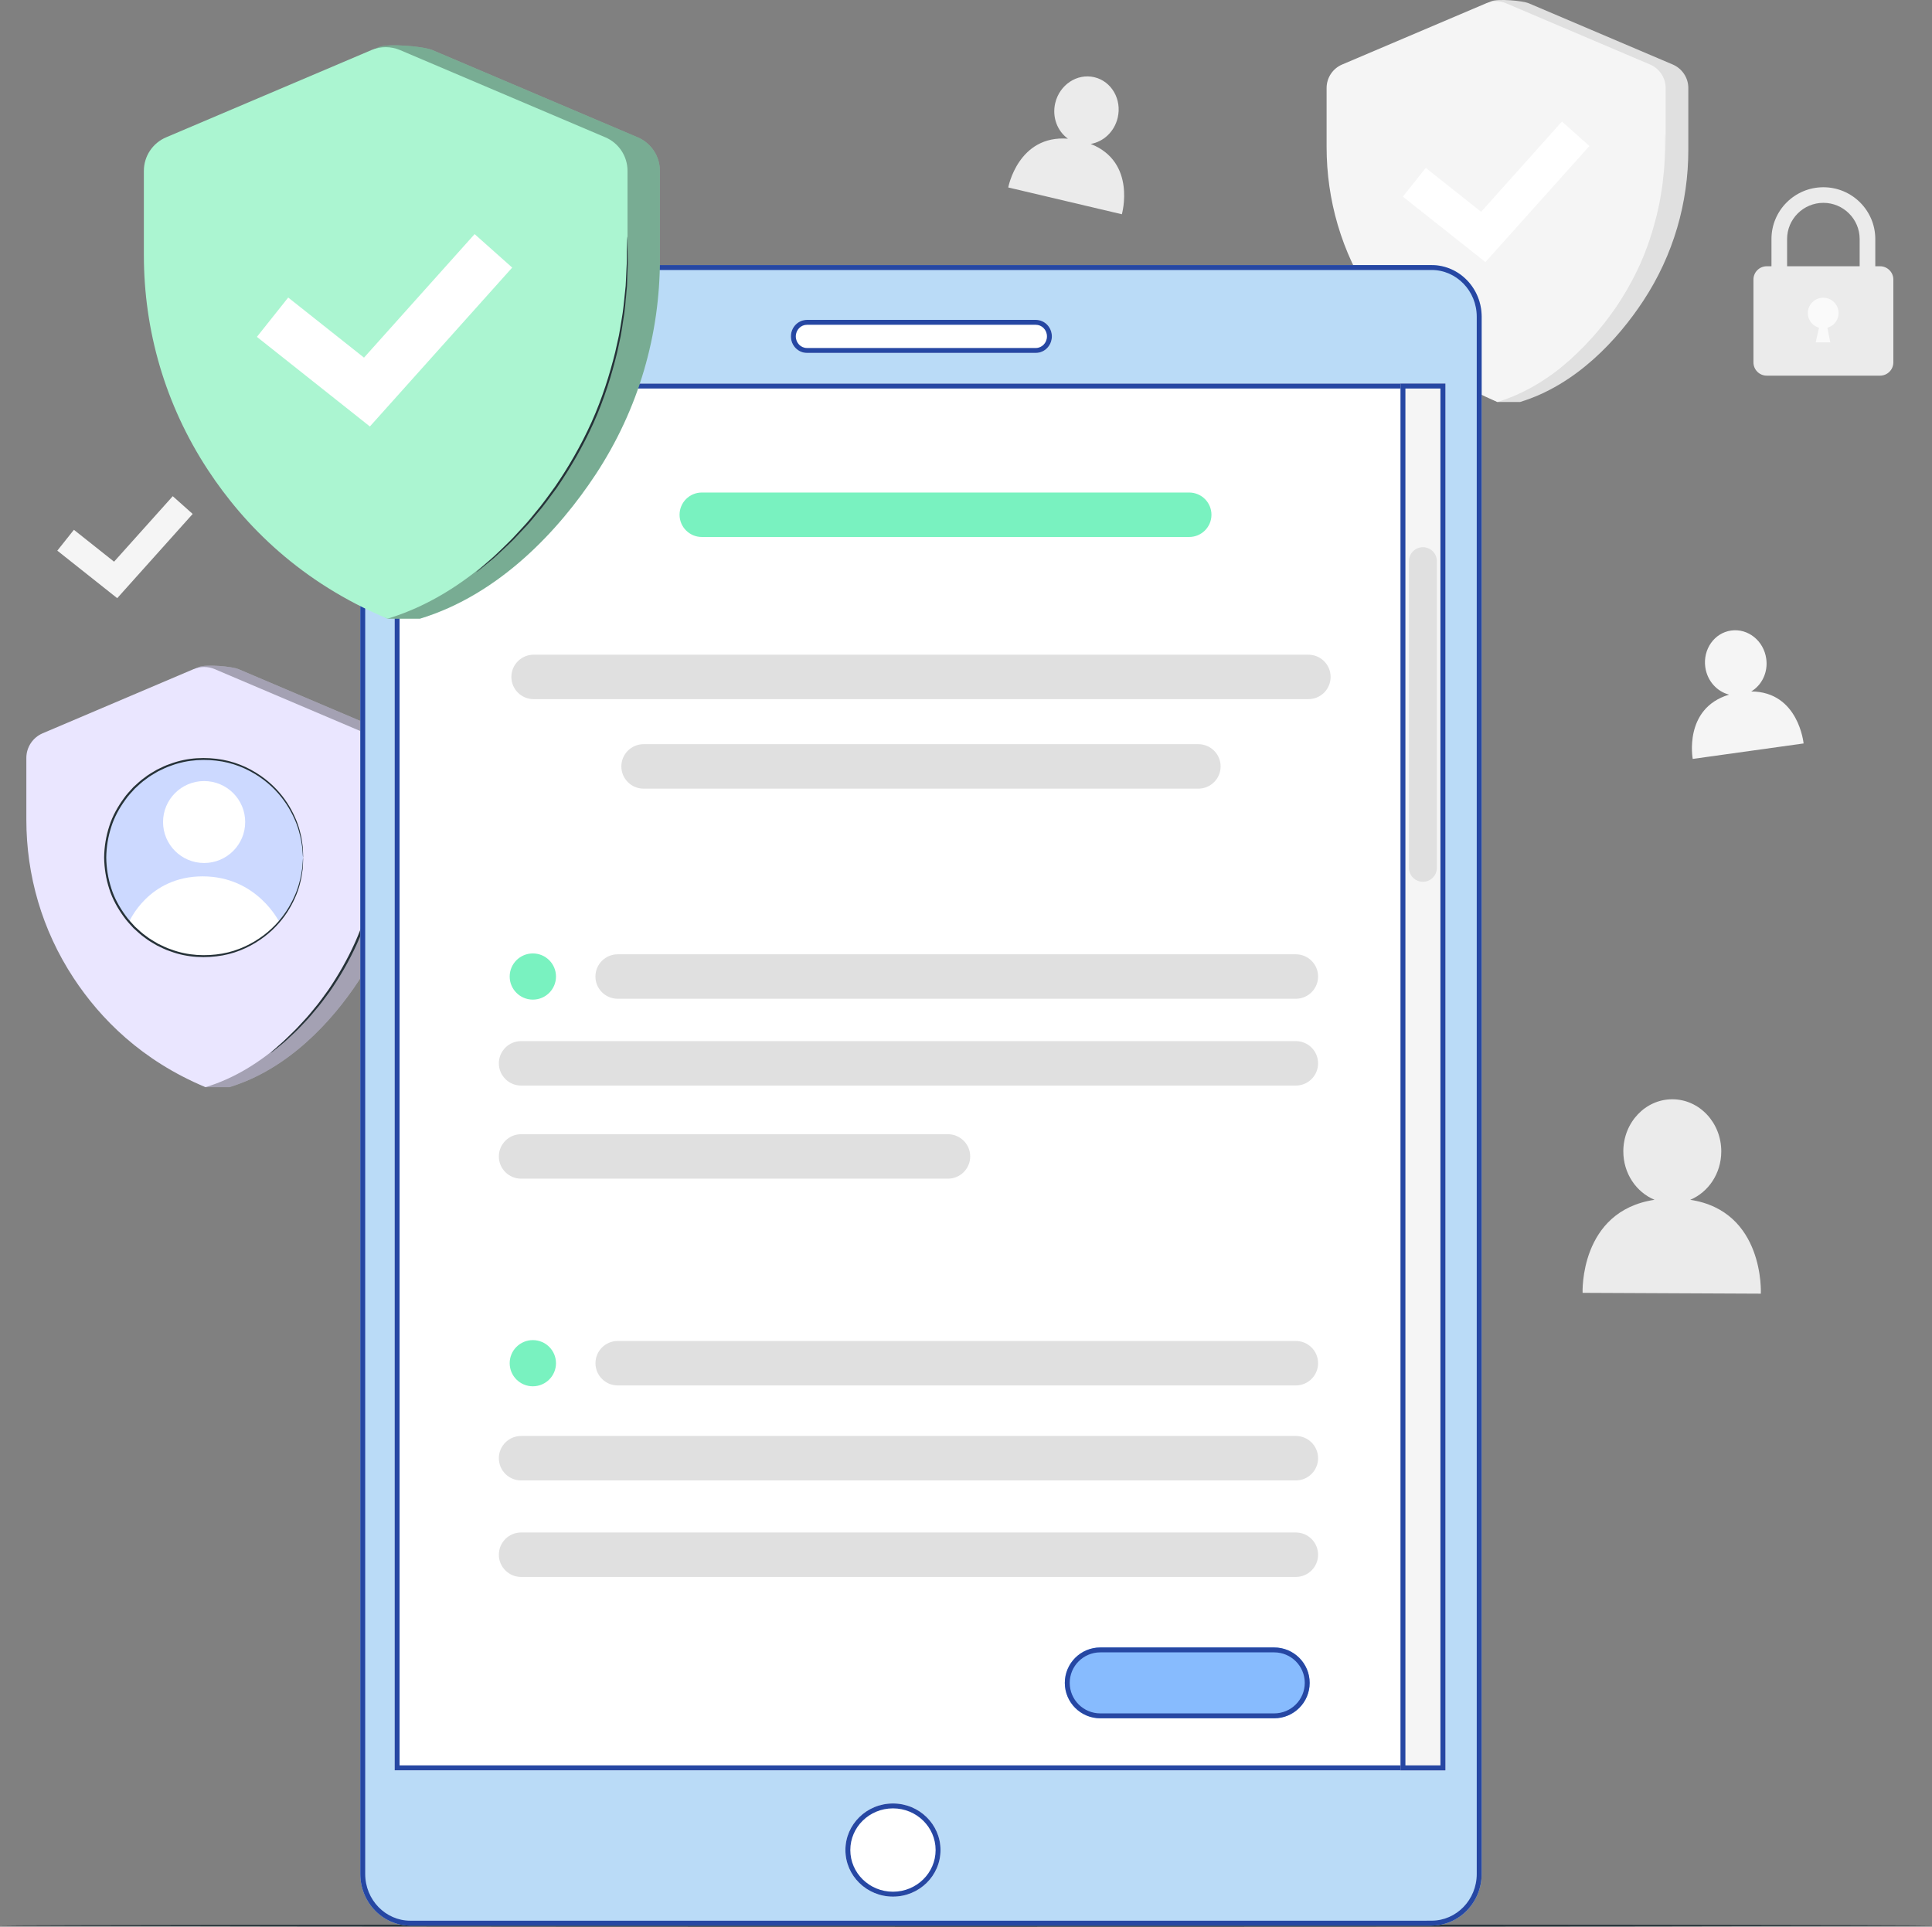 <svg width="394" height="393" viewBox="0 0 394 393" fill="none" xmlns="http://www.w3.org/2000/svg">
<rect x="0" y="0" width="394" height="393" fill="#808080" stroke="none"/>
<g clip-path="url(#clip0_439_5571)">
<path d="M304.105 0.264L278.342 13.156C276.413 13.973 275.162 15.862 275.162 17.954V29.976C275.162 40.714 278.166 51.365 284.349 60.759C288.991 67.816 295.147 76.832 305.382 81.991H310.007C321.404 78.519 329.913 69.275 335.118 61.366C341.301 51.971 344.305 41.321 344.305 30.582V17.954C344.305 15.862 343.054 13.982 341.125 13.156L311.786 0.677C310.473 0.123 305.418 -0.298 304.105 0.264Z" fill="#E0E0E0"/>
<path d="M303.066 0.677L273.718 13.156C271.789 13.973 270.538 15.862 270.538 17.954V29.976C270.538 40.714 273.542 51.365 279.725 60.759C284.93 68.668 292.981 76.815 305.383 81.991C316.78 78.519 325.289 69.275 330.494 61.366C336.677 51.971 339.681 41.321 339.681 30.582V17.954C339.681 15.862 338.43 13.982 336.501 13.156L307.162 0.677C305.849 0.123 304.378 0.123 303.066 0.677Z" fill="#F5F5F5"/>
<path d="M339.593 27.321C339.593 27.321 339.628 27.515 339.646 27.875C339.664 28.288 339.69 28.815 339.716 29.465C339.743 30.16 339.787 31.003 339.734 31.988C339.681 32.972 339.734 34.097 339.584 35.327C339.47 36.557 339.382 37.919 339.126 39.352C339.012 40.072 338.915 40.819 338.765 41.584C338.598 42.349 338.43 43.122 338.263 43.93C337.497 47.12 336.431 50.583 334.881 54.036C333.322 57.49 331.481 60.609 329.614 63.316C328.636 64.634 327.738 65.909 326.769 67.007C326.293 67.561 325.861 68.123 325.395 68.615C324.928 69.107 324.479 69.582 324.056 70.03C323.228 70.953 322.373 71.682 321.66 72.368C320.955 73.053 320.295 73.598 319.757 74.028C319.247 74.442 318.833 74.767 318.516 75.03C318.225 75.259 318.075 75.364 318.066 75.356C318.058 75.347 318.19 75.206 318.463 74.96C318.771 74.688 319.167 74.336 319.652 73.897C320.171 73.448 320.806 72.886 321.501 72.183C322.197 71.489 323.025 70.742 323.844 69.81C324.258 69.353 324.699 68.879 325.157 68.387C325.615 67.886 326.038 67.332 326.496 66.779C327.447 65.68 328.328 64.406 329.288 63.088C331.12 60.39 332.934 57.297 334.484 53.861C336.026 50.433 337.092 46.997 337.876 43.842C338.052 43.051 338.228 42.269 338.395 41.522C338.554 40.767 338.651 40.02 338.774 39.308C339.047 37.884 339.144 36.531 339.285 35.309C339.452 34.088 339.426 32.963 339.505 31.988C339.576 31.012 339.567 30.169 339.567 29.474C339.567 28.824 339.576 28.297 339.584 27.884C339.584 27.523 339.602 27.33 339.62 27.33L339.593 27.321Z" fill="#E0E0E0"/>
<path d="M302.925 53.457L286.093 40.108L290.761 34.247L302.053 43.202L318.533 24.791L324.135 29.782L302.925 53.457Z" fill="white"/>
<path d="M382.435 66.05H379.247V48.755C379.247 44.687 375.926 41.374 371.848 41.374C367.77 41.374 364.449 44.687 364.449 48.755V66.05H361.261V48.755C361.261 42.929 366.008 38.192 371.848 38.192C377.688 38.192 382.435 42.929 382.435 48.755V66.05Z" fill="#EBEBEB"/>
<path d="M383.404 54.31H360.301C358.802 54.31 357.588 55.521 357.588 57.016V73.915C357.588 75.41 358.802 76.622 360.301 76.622H383.404C384.902 76.622 386.117 75.41 386.117 73.915V57.016C386.117 55.521 384.902 54.31 383.404 54.31Z" fill="#EBEBEB"/>
<path d="M374.041 66.041C374.596 65.479 374.949 64.714 374.949 63.853C374.949 62.122 373.539 60.725 371.813 60.725C370.087 60.725 368.677 62.131 368.677 63.853C368.677 65.285 369.646 66.481 370.959 66.85L370.28 69.829H373.266L372.667 66.85C373.196 66.7 373.671 66.419 374.05 66.041" fill="#FAFAFA"/>
<path d="M344.684 244.733C348.384 243.186 351.008 239.381 351.026 234.899C351.053 229.029 346.596 224.248 341.082 224.222C335.568 224.195 331.076 228.932 331.05 234.802C331.032 239.328 333.674 243.168 337.418 244.724C322.048 247.035 322.744 263.705 322.744 263.705L359.094 263.872C359.094 263.872 359.922 247.026 344.684 244.724V244.733Z" fill="#EBEBEB"/>
<path d="M222.429 29.36C225.018 28.921 227.256 26.882 227.934 24.026C228.823 20.283 226.683 16.574 223.169 15.748C219.654 14.922 216.087 17.277 215.197 21.021C214.519 23.903 215.638 26.75 217.787 28.288C207.631 27.497 205.614 38.236 205.614 38.236L228.788 43.702C228.788 43.702 231.818 33.069 222.429 29.36Z" fill="#EBEBEB"/>
<path d="M357.139 141.036C359.297 139.744 360.591 137.143 360.195 134.357C359.684 130.702 356.487 128.136 353.052 128.61C349.617 129.085 347.256 132.433 347.767 136.089C348.163 138.901 350.154 141.054 352.62 141.686C343.275 144.499 345.204 154.798 345.204 154.798L367.814 151.643C367.814 151.643 366.81 141.089 357.13 141.036H357.139Z" fill="#F5F5F5"/>
<path d="M23.905 122.011L11.688 112.318L15.071 108.064L23.262 114.567L35.232 101.21L39.293 104.831L23.905 122.011Z" fill="#F5F5F5"/>
<path d="M394 392.771C394 392.894 305.797 393 197.009 393C88.221 393 0 392.894 0 392.771C0 392.648 88.186 392.543 197.009 392.543C305.832 392.543 394 392.648 394 392.771Z" fill="#263238"/>
<path d="M40.57 136.044L13.556 149.569C11.539 150.43 10.226 152.407 10.226 154.595V167.206C10.226 178.472 13.379 189.632 19.862 199.492C24.733 206.892 31.18 216.347 41.926 221.752H46.77C58.723 218.114 67.645 208.421 73.106 200.125C79.589 190.265 82.742 179.105 82.742 167.839V154.595C82.742 152.407 81.43 150.43 79.413 149.569L48.638 136.484C47.264 135.904 41.953 135.464 40.587 136.044H40.57Z" fill="#EAE6FF"/>
<path opacity="0.3" d="M40.57 136.044L13.556 149.569C11.539 150.43 10.226 152.407 10.226 154.595V167.206C10.226 178.472 13.379 189.632 19.862 199.492C24.733 206.892 31.18 216.347 41.926 221.752H46.77C58.723 218.114 67.645 208.421 73.106 200.125C79.589 190.265 82.742 179.105 82.742 167.839V154.595C82.742 152.407 81.43 150.43 79.413 149.569L48.638 136.484C47.264 135.904 41.953 135.464 40.587 136.044H40.57Z" fill="black"/>
<path d="M39.478 136.484L8.702 149.569C6.685 150.43 5.373 152.407 5.373 154.596V167.206C5.373 178.472 8.526 189.633 15.009 199.492C20.461 207.788 28.908 216.33 41.917 221.752C53.87 218.114 62.792 208.421 68.253 200.125C74.736 190.265 77.889 179.105 77.889 167.839V154.596C77.889 152.407 76.577 150.43 74.56 149.569L43.785 136.484C42.411 135.904 40.861 135.904 39.486 136.484H39.478Z" fill="#EAE6FF"/>
<path opacity="0.3" d="M48.932 193.683C59.323 189.662 64.479 177.999 60.449 167.632C56.419 157.266 44.728 152.121 34.338 156.142C23.948 160.163 18.791 171.827 22.822 182.193C26.852 192.56 38.542 197.704 48.932 193.683Z" fill="#87BBFE"/>
<path d="M41.627 176.029C46.253 176.029 50.003 172.287 50.003 167.672C50.003 163.056 46.253 159.314 41.627 159.314C37.001 159.314 33.251 163.056 33.251 167.672C33.251 172.287 37.001 176.029 41.627 176.029Z" fill="white"/>
<path d="M26.336 188.033C26.336 188.033 30.238 178.753 41.328 178.753C52.417 178.753 56.935 188.033 56.935 188.033C56.935 188.033 51.985 195.327 41.046 195.046C31.137 194.791 26.345 188.033 26.345 188.033H26.336Z" fill="white"/>
<path d="M61.806 174.912C61.806 174.912 61.788 174.798 61.762 174.587C61.744 174.35 61.718 174.034 61.691 173.629C61.674 173.418 61.665 173.181 61.648 172.926C61.621 172.671 61.559 172.39 61.515 172.091C61.419 171.485 61.322 170.782 61.084 170.018C60.723 168.471 59.992 166.634 58.838 164.701C57.675 162.768 56.002 160.755 53.729 159.042C51.465 157.346 48.603 155.904 45.309 155.324C42.032 154.762 38.342 154.867 34.818 156.203C33.92 156.493 33.083 156.933 32.22 157.346C31.401 157.838 30.538 158.295 29.771 158.919C28.961 159.472 28.247 160.166 27.508 160.843C26.838 161.581 26.134 162.311 25.552 163.154C24.363 164.798 23.333 166.625 22.698 168.638C22.047 170.633 21.694 172.759 21.668 174.912C21.694 177.074 22.047 179.192 22.698 181.196C23.324 183.208 24.363 185.036 25.552 186.679C26.134 187.523 26.838 188.243 27.508 188.99C28.247 189.658 28.961 190.353 29.771 190.915C30.538 191.53 31.401 191.987 32.22 192.488C33.083 192.901 33.929 193.349 34.827 193.63C38.35 194.966 42.041 195.072 45.317 194.509C48.612 193.929 51.474 192.488 53.738 190.792C56.01 189.078 57.684 187.066 58.846 185.133C60 183.191 60.731 181.363 61.093 179.816C61.33 179.051 61.419 178.348 61.524 177.742C61.568 177.443 61.63 177.162 61.656 176.907C61.674 176.652 61.691 176.415 61.7 176.204C61.727 175.8 61.753 175.484 61.771 175.246C61.788 175.035 61.806 174.921 61.815 174.921C61.824 174.921 61.824 175.035 61.815 175.246C61.815 175.484 61.797 175.8 61.788 176.204C61.788 176.415 61.771 176.652 61.762 176.916C61.744 177.18 61.691 177.461 61.648 177.76C61.559 178.375 61.48 179.078 61.26 179.86C60.925 181.433 60.212 183.287 59.067 185.264C57.913 187.233 56.239 189.298 53.941 191.047C51.65 192.787 48.753 194.272 45.397 194.878C42.059 195.467 38.289 195.379 34.695 194.026C33.779 193.736 32.916 193.288 32.035 192.866C31.198 192.365 30.309 191.899 29.534 191.267C28.706 190.695 27.974 189.992 27.217 189.307C26.53 188.551 25.808 187.813 25.218 186.952C24.002 185.273 22.936 183.401 22.293 181.345C21.624 179.298 21.272 177.127 21.236 174.921C21.263 172.715 21.624 170.545 22.293 168.497C22.936 166.441 24.002 164.569 25.218 162.891C25.808 162.029 26.53 161.291 27.217 160.536C27.974 159.85 28.706 159.147 29.534 158.576C30.317 157.943 31.198 157.477 32.035 156.976C32.916 156.555 33.779 156.106 34.695 155.816C38.297 154.463 42.067 154.375 45.397 154.964C48.753 155.57 51.65 157.056 53.941 158.796C56.239 160.553 57.913 162.609 59.067 164.578C60.212 166.555 60.925 168.418 61.26 169.982C61.48 170.756 61.568 171.468 61.648 172.083C61.691 172.39 61.736 172.671 61.762 172.926C61.771 173.181 61.78 173.418 61.788 173.638C61.797 174.042 61.806 174.359 61.815 174.596C61.815 174.816 61.815 174.921 61.815 174.921L61.806 174.912Z" fill="#263238"/>
<path d="M77.784 164.429C77.784 164.429 77.819 164.631 77.837 165.009C77.854 165.439 77.881 165.993 77.907 166.678C77.934 167.408 77.978 168.295 77.925 169.324C77.907 169.842 77.89 170.396 77.872 170.976C77.872 171.564 77.828 172.18 77.757 172.821C77.634 174.113 77.546 175.537 77.282 177.048C77.159 177.804 77.062 178.586 76.903 179.386C76.736 180.185 76.551 181.003 76.375 181.846C75.573 185.186 74.454 188.815 72.825 192.444C71.187 196.065 69.258 199.343 67.302 202.172C66.281 203.552 65.329 204.888 64.316 206.039C63.814 206.619 63.365 207.208 62.881 207.726C62.396 208.245 61.921 208.737 61.48 209.211C60.608 210.178 59.71 210.943 58.961 211.663C58.221 212.384 57.534 212.946 56.962 213.403C56.424 213.834 55.993 214.185 55.658 214.449C55.359 214.686 55.191 214.8 55.182 214.792C55.174 214.783 55.315 214.634 55.596 214.379C55.914 214.089 56.328 213.72 56.838 213.263C57.385 212.788 58.054 212.208 58.776 211.47C59.507 210.741 60.379 209.958 61.234 208.983C61.674 208.508 62.132 208.007 62.608 207.489C63.083 206.971 63.524 206.382 64.017 205.802C65.012 204.651 65.937 203.315 66.95 201.935C68.87 199.105 70.773 195.854 72.393 192.26C74.005 188.657 75.124 185.063 75.952 181.75C76.137 180.915 76.322 180.106 76.498 179.315C76.656 178.524 76.762 177.742 76.894 176.995C77.176 175.501 77.282 174.087 77.423 172.804C77.502 172.162 77.555 171.547 77.564 170.967C77.59 170.387 77.625 169.842 77.643 169.324C77.713 168.295 77.705 167.408 77.705 166.687C77.705 166.002 77.713 165.448 77.722 165.017C77.722 164.64 77.74 164.437 77.757 164.437L77.784 164.429Z" fill="#263238"/>
<path d="M291.95 392.771H83.685C78.048 392.771 73.477 388.052 73.477 382.235V64.608C73.477 58.79 78.048 54.071 83.685 54.071H291.95C297.588 54.071 302.159 58.79 302.159 64.608V382.226C302.159 388.044 297.588 392.763 291.95 392.763V392.771Z" fill="#BADBF7"/>
<path fill-rule="evenodd" clip-rule="evenodd" d="M291.95 392.763C297.588 392.763 302.159 388.044 302.159 382.226V64.608C302.159 58.79 297.588 54.071 291.95 54.071H83.685C78.048 54.071 73.477 58.79 73.477 64.608V382.235C73.477 388.052 78.048 392.771 83.685 392.771H291.95V392.763ZM290.95 391.771V391.763H291.95C297.006 391.763 301.159 387.521 301.159 382.226V64.608C301.159 59.312 297.006 55.071 291.95 55.071H83.685C78.63 55.071 74.477 59.312 74.477 64.608V382.235C74.477 387.53 78.63 391.771 83.685 391.771H290.95Z" fill="#2647A3"/>
<path d="M191.803 377.357C191.803 382.603 187.461 386.857 182.106 386.857C176.751 386.857 172.408 382.603 172.408 377.357C172.408 372.111 176.751 367.857 182.106 367.857C187.461 367.857 191.803 372.111 191.803 377.357Z" fill="white"/>
<path fill-rule="evenodd" clip-rule="evenodd" d="M182.106 385.857C186.928 385.857 190.803 382.032 190.803 377.357C190.803 372.682 186.928 368.857 182.106 368.857C177.283 368.857 173.408 372.682 173.408 377.357C173.408 382.032 177.283 385.857 182.106 385.857ZM182.106 386.857C187.461 386.857 191.803 382.603 191.803 377.357C191.803 372.111 187.461 367.857 182.106 367.857C176.751 367.857 172.408 372.111 172.408 377.357C172.408 382.603 176.751 386.857 182.106 386.857Z" fill="#2647A3"/>
<path d="M211.252 71.981H164.551C162.755 71.981 161.292 70.478 161.292 68.615C161.292 66.76 162.755 65.249 164.551 65.249H211.252C213.048 65.249 214.51 66.752 214.51 68.615C214.51 70.469 213.048 71.981 211.252 71.981Z" fill="white"/>
<path fill-rule="evenodd" clip-rule="evenodd" d="M164.551 70.981H211.252C212.466 70.981 213.51 69.948 213.51 68.615C213.51 67.275 212.467 66.249 211.252 66.249H164.551C163.337 66.249 162.292 67.282 162.292 68.615C162.292 69.955 163.336 70.981 164.551 70.981ZM164.551 71.981H211.252C213.048 71.981 214.51 70.469 214.51 68.615C214.51 66.752 213.048 65.249 211.252 65.249H164.551C162.755 65.249 161.292 66.76 161.292 68.615C161.292 70.478 162.755 71.981 164.551 71.981Z" fill="#2647A3"/>
<path d="M294.752 78.246H80.488V361.091H294.752V78.246Z" fill="white"/>
<path fill-rule="evenodd" clip-rule="evenodd" d="M293.752 79.246H81.488V360.091H293.752V79.246ZM294.752 78.246V361.091H80.488V78.246H294.752Z" fill="#2647A3"/>
<path d="M294.752 78.246H285.609V361.091H294.752V78.246Z" fill="#F5F5F5"/>
<path fill-rule="evenodd" clip-rule="evenodd" d="M293.752 79.246H286.609V360.091H293.752V79.246ZM294.752 78.246V361.091H285.609V78.246H294.752Z" fill="#2647A3"/>
<path d="M290.18 179.86C288.603 179.86 287.335 178.586 287.335 177.022V114.453C287.335 112.88 288.612 111.614 290.18 111.614C291.757 111.614 293.025 112.888 293.025 114.453V177.022C293.025 178.595 291.748 179.86 290.18 179.86Z" fill="#E0E0E0"/>
<path d="M266.813 142.608H108.832C106.322 142.608 104.287 140.578 104.287 138.074C104.287 135.569 106.322 133.539 108.832 133.539H266.813C269.323 133.539 271.357 135.569 271.357 138.074C271.357 140.578 269.323 142.608 266.813 142.608Z" fill="#E0E0E0"/>
<path d="M242.511 109.531H143.13C140.62 109.531 138.585 107.501 138.585 104.996C138.585 102.492 140.62 100.462 143.13 100.462H242.511C245.021 100.462 247.056 102.492 247.056 104.996C247.056 107.501 245.021 109.531 242.511 109.531Z" fill="#79F2C0"/>
<path d="M244.379 160.861H131.257C128.747 160.861 126.712 158.831 126.712 156.327C126.712 153.822 128.747 151.792 131.257 151.792H244.379C246.889 151.792 248.924 153.822 248.924 156.327C248.924 158.831 246.889 160.861 244.379 160.861Z" fill="#E0E0E0"/>
<path d="M193.31 240.417H106.278C103.768 240.417 101.733 238.387 101.733 235.882C101.733 233.378 103.768 231.348 106.278 231.348H193.31C195.82 231.348 197.855 233.378 197.855 235.882C197.855 238.387 195.82 240.417 193.31 240.417Z" fill="#E0E0E0"/>
<path d="M264.258 221.426H106.278C103.768 221.426 101.733 219.396 101.733 216.892C101.733 214.387 103.768 212.357 106.278 212.357H264.258C266.769 212.357 268.803 214.387 268.803 216.892C268.803 219.396 266.769 221.426 264.258 221.426Z" fill="#E0E0E0"/>
<path d="M264.258 273.521H125.981C123.471 273.521 121.436 275.551 121.436 278.055C121.436 280.559 123.471 282.59 125.981 282.59H264.258C266.768 282.59 268.803 280.559 268.803 278.055C268.803 275.551 266.768 273.521 264.258 273.521Z" fill="#E0E0E0"/>
<path d="M264.258 301.966H106.278C103.768 301.966 101.733 299.937 101.733 297.432C101.733 294.927 103.768 292.897 106.278 292.897H264.258C266.769 292.897 268.803 294.927 268.803 297.432C268.803 299.937 266.769 301.966 264.258 301.966Z" fill="#E0E0E0"/>
<path d="M264.258 321.652H106.278C103.768 321.652 101.733 319.622 101.733 317.117C101.733 314.613 103.768 312.583 106.278 312.583H264.258C266.769 312.583 268.803 314.613 268.803 317.117C268.803 319.622 266.769 321.652 264.258 321.652Z" fill="#E0E0E0"/>
<path d="M113.386 278.055C113.386 280.656 111.272 282.765 108.664 282.765C106.057 282.765 103.943 280.656 103.943 278.055C103.943 275.454 106.057 273.345 108.664 273.345C111.272 273.345 113.386 275.454 113.386 278.055Z" fill="#79F2C0"/>
<path d="M264.258 203.719H125.972C123.462 203.719 121.427 201.689 121.427 199.185C121.427 196.68 123.462 194.65 125.972 194.65H264.258C266.768 194.65 268.803 196.68 268.803 199.185C268.803 201.689 266.768 203.719 264.258 203.719Z" fill="#E0E0E0"/>
<path d="M108.664 203.895C111.272 203.895 113.386 201.786 113.386 199.185C113.386 196.583 111.272 194.475 108.664 194.475C106.057 194.475 103.943 196.583 103.943 199.185C103.943 201.786 106.057 203.895 108.664 203.895Z" fill="#79F2C0"/>
<path d="M259.845 350.484H224.393C220.394 350.484 217.153 347.25 217.153 343.261C217.153 339.271 220.394 336.037 224.393 336.037H259.845C263.844 336.037 267.085 339.271 267.085 343.261C267.085 347.25 263.844 350.484 259.845 350.484Z" fill="#87BBFE"/>
<path fill-rule="evenodd" clip-rule="evenodd" d="M224.393 349.484H259.845C263.294 349.484 266.085 346.696 266.085 343.261C266.085 339.825 263.294 337.037 259.845 337.037H224.393C220.944 337.037 218.153 339.825 218.153 343.261C218.153 346.696 220.944 349.484 224.393 349.484ZM224.393 350.484H259.845C263.844 350.484 267.085 347.25 267.085 343.261C267.085 339.271 263.844 336.037 259.845 336.037H224.393C220.394 336.037 217.153 339.271 217.153 343.261C217.153 347.25 220.394 350.484 224.393 350.484Z" fill="#2647A3"/>
<path d="M77.211 9.622L40.464 28.015C37.716 29.184 35.937 31.873 35.937 34.852V52.006C35.937 67.332 40.226 82.508 49.043 95.919C55.666 105.981 64.439 118.846 79.052 126.193H85.649C101.909 121.245 114.046 108.055 121.471 96.771C130.288 83.37 134.577 68.184 134.577 52.858V34.843C134.577 31.864 132.798 29.175 130.05 28.006L88.186 10.211C86.318 9.42 79.096 8.823 77.228 9.614L77.211 9.622Z" fill="#ABF5D1"/>
<path opacity="0.3" d="M77.211 9.622L40.464 28.015C37.716 29.184 35.937 31.873 35.937 34.852V52.006C35.937 67.332 40.226 82.508 49.043 95.919C55.666 105.981 64.439 118.846 79.052 126.193H85.649C101.909 121.245 114.046 108.055 121.471 96.771C130.288 83.37 134.577 68.184 134.577 52.858V34.843C134.577 31.864 132.798 29.175 130.05 28.006L88.186 10.211C86.318 9.42 79.096 8.823 77.228 9.614L77.211 9.622Z" fill="black"/>
<path d="M75.731 10.22L33.867 28.015C31.119 29.184 29.339 31.873 29.339 34.852V52.006C29.339 67.332 33.629 82.509 42.446 95.919C49.862 107.202 61.356 118.811 79.043 126.193C95.303 121.245 107.44 108.055 114.865 96.771C123.682 83.37 127.971 68.185 127.971 52.859V34.844C127.971 31.864 126.192 29.175 123.444 28.007L81.58 10.211C79.712 9.42 77.607 9.42 75.74 10.211L75.731 10.22Z" fill="#ABF5D1"/>
<path d="M127.831 48.219C127.831 48.219 127.848 48.289 127.857 48.421C127.866 48.579 127.875 48.772 127.892 49.01C127.91 49.572 127.936 50.328 127.972 51.277C128.007 52.261 128.06 53.474 127.98 54.871C127.954 55.574 127.936 56.321 127.91 57.121C127.892 57.516 127.884 57.929 127.866 58.351C127.831 58.773 127.787 59.195 127.751 59.634C127.575 61.392 127.461 63.325 127.091 65.373C126.923 66.401 126.791 67.464 126.58 68.554C126.342 69.635 126.104 70.751 125.858 71.893C124.757 76.436 123.242 81.366 121.031 86.296C118.811 91.218 116.187 95.664 113.535 99.522C112.144 101.403 110.858 103.222 109.484 104.786C108.805 105.577 108.198 106.377 107.537 107.08C106.876 107.783 106.242 108.459 105.635 109.101C104.454 110.419 103.239 111.465 102.226 112.44C101.706 112.915 101.248 113.38 100.79 113.767C100.332 114.145 99.909 114.496 99.522 114.813C98.782 115.419 98.192 115.903 97.76 116.254C97.575 116.403 97.425 116.518 97.293 116.623C97.188 116.702 97.126 116.737 97.126 116.737C97.126 116.737 97.17 116.685 97.267 116.588C97.381 116.483 97.531 116.351 97.707 116.184C98.13 115.815 98.694 115.314 99.416 114.681C99.795 114.356 100.2 113.996 100.658 113.6C101.107 113.196 101.556 112.73 102.067 112.247C103.063 111.263 104.252 110.199 105.414 108.872C106.013 108.222 106.639 107.545 107.29 106.842C107.942 106.13 108.55 105.34 109.211 104.54C110.567 102.976 111.835 101.157 113.209 99.276C115.825 95.427 118.424 91.007 120.635 86.112C122.837 81.208 124.352 76.313 125.47 71.796C125.726 70.663 125.972 69.556 126.21 68.475C126.43 67.394 126.571 66.33 126.747 65.311C127.126 63.272 127.267 61.348 127.461 59.599C127.505 59.16 127.549 58.738 127.593 58.316C127.611 57.894 127.628 57.49 127.655 57.094C127.69 56.303 127.725 55.557 127.76 54.853C127.857 53.456 127.831 52.252 127.822 51.268C127.822 50.31 127.822 49.554 127.822 49.001C127.822 48.764 127.831 48.57 127.831 48.412C127.831 48.28 127.84 48.21 127.848 48.21L127.831 48.219Z" fill="#263238"/>
<path d="M75.432 86.99L52.39 68.712L58.776 60.689L74.234 72.948L96.791 47.753L104.454 54.581L75.432 86.99Z" fill="white"/>
</g>
<defs>
<clipPath id="clip0_439_5571">
<rect width="394" height="393" fill="white"/>
</clipPath>
</defs>
</svg>
